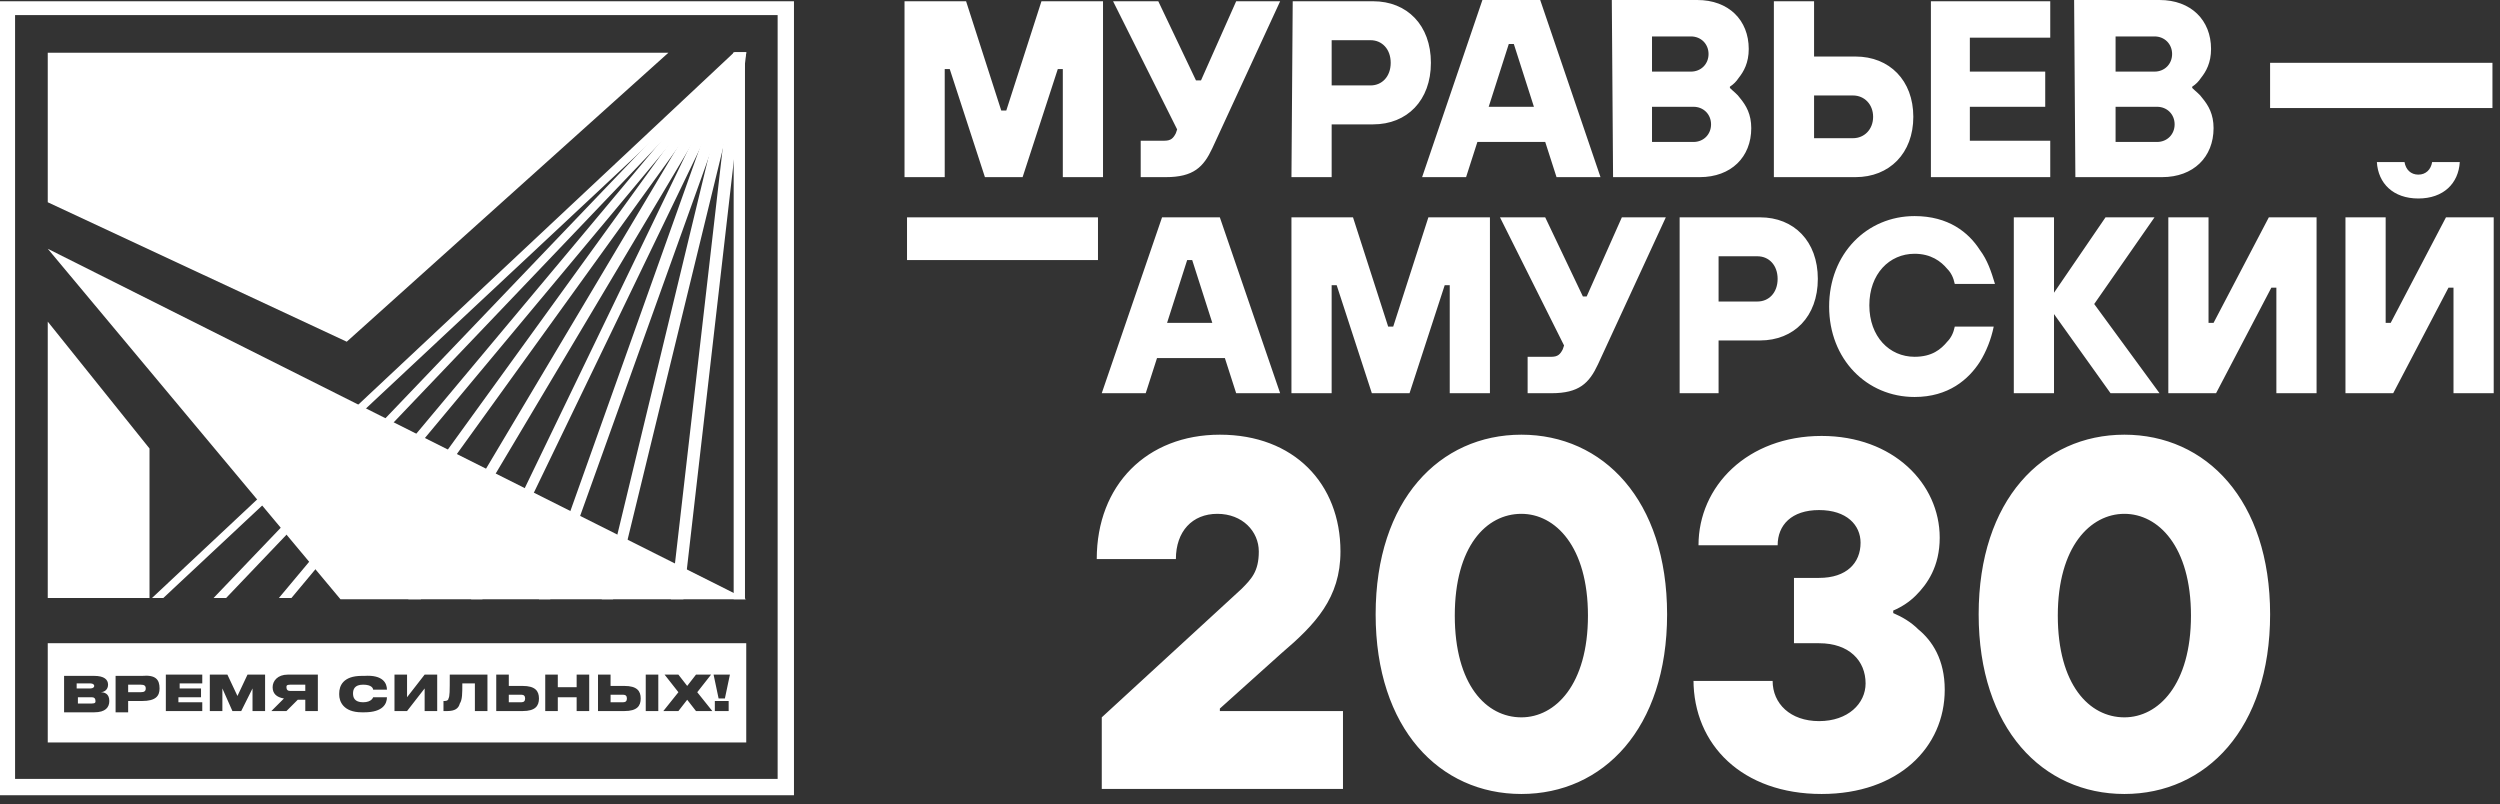 <?xml version="1.0" encoding="UTF-8"?> <svg xmlns="http://www.w3.org/2000/svg" width="199" height="64" viewBox="0 0 199 64" fill="none"><rect x="0" y="0" width="199" height="64" fill="#333333" stroke="none"/> <path d="M61.9 62.001H1.2V1.201H61.9V62.001ZM63.2 0.101H0V63.301H63.2V0.101Z" fill="white"></path> <path d="M3.801 19.801L27.101 47.701H59.401L3.801 19.801Z" fill="white"></path> <path d="M3.801 25.601V47.601H11.901V35.701L3.801 25.601Z" fill="white"></path> <path d="M3.801 16.1L27.601 27.2L53.201 4.2H3.801V16.1Z" fill="white"></path> <path d="M59.3 4.2H58.4V47.7H59.3V4.2Z" fill="white"></path> <path d="M12.1 47.6L58.4 4.2H59.4L13 47.6H12.1Z" fill="white"></path> <path d="M22.199 47.6L58.499 4.2H59.399L23.199 47.6H22.199Z" fill="white"></path> <path d="M17 47.6L58.5 4.2H59.4L18 47.6H17Z" fill="white"></path> <path d="M27.1 47.6L58.5 4.2H59.4L28.1 47.6H27.1Z" fill="white"></path> <path d="M32.5 47.7L58.4 4.2H59.4L33.5 47.7H32.5Z" fill="white"></path> <path d="M37.5 47.7L58.5 4.2H59.4L38.4 47.7H37.5Z" fill="white"></path> <path d="M42.9 47.7L58.4 4.2H59.4L43.8 47.7H42.9Z" fill="white"></path> <path d="M47.9 47.7L58.4 4.2H59.4L48.8 47.7H47.9Z" fill="white"></path> <path d="M53.4 47.7L58.4 4.2H59.4L54.4 47.7H53.4Z" fill="white"></path> <path d="M198.399 5H180.699V8.6H198.399V5Z" fill="white"></path> <path d="M168.4 11.3V8.5H171.7C172.5 8.5 173.1 9.1 173.1 9.9C173.1 10.7 172.5 11.3 171.7 11.3H168.4V11.3ZM168.4 5.7V2.9H171.5C172.3 2.9 172.9 3.5 172.9 4.3C172.9 5.1 172.3 5.7 171.5 5.7H168.4ZM165.2 14.1H172.1C174.6 14.1 176.2 12.5 176.2 10.2C176.2 9.1 175.8 8.4 175.3 7.8C175.1 7.5 174.8 7.3 174.5 7V6.9C174.8 6.7 175 6.5 175.2 6.2C175.6 5.7 176 5 176 3.9C176 1.6 174.4 0 171.9 0H165.1L165.2 14.1ZM153.7 14.1H163.2V11.2H156.8V8.5H162.8V5.7H156.8V3H163.2V0.1H153.7V14.1ZM144.4 11V7.6H147.5C148.4 7.6 149.1 8.3 149.1 9.3C149.1 10.3 148.4 11 147.5 11H144.4ZM141.3 14.1H147.7C150.4 14.1 152.3 12.2 152.3 9.3C152.3 6.4 150.4 4.5 147.7 4.5H144.4V0.1H141.2V14.1H141.3ZM131.5 11.3V8.5H134.8C135.6 8.5 136.2 9.1 136.2 9.9C136.2 10.7 135.6 11.3 134.8 11.3H131.5V11.3ZM131.5 5.7V2.9H134.6C135.4 2.9 136 3.5 136 4.3C136 5.1 135.4 5.7 134.6 5.7H131.5ZM128.4 14.1H135.3C137.8 14.1 139.4 12.5 139.4 10.2C139.4 9.1 139 8.4 138.5 7.8C138.3 7.5 138 7.3 137.7 7V6.9C138 6.7 138.2 6.5 138.4 6.2C138.8 5.7 139.2 5 139.2 3.9C139.2 1.6 137.6 0 135.1 0H128.3L128.4 14.1ZM118.5 8.5L120.1 3.5H120.5L122.1 8.5H118.5ZM113.2 14.1H116.7L117.6 11.3H123L123.9 14.1H127.4L122.6 0H118L113.2 14.1ZM106 6.8V3.2H109.1C110 3.2 110.7 3.9 110.7 5C110.7 6.1 110 6.8 109.1 6.8H106ZM102.8 14.1H106V9.9H109.3C112 9.9 113.9 8 113.9 5C113.9 2 112 0.1 109.3 0.1H102.9L102.8 14.1ZM90.9 14.1H92.8C95 14.1 95.8 13.3 96.5 11.8L101.9 0.1H98.4L95.6 6.4H95.2L92.2 0.1H88.6L93.7 10.3L93.6 10.6C93.4 11 93.2 11.2 92.7 11.2H90.8V14.1H90.9ZM72 14.1H75.2V5.5H75.6L78.4 14.1H81.4L84.2 5.5H84.6V14.1H87.8V0.1H82.9L80.1 8.8H79.7L76.9 0.1H72V14.1Z" fill="white"></path> <path d="M189.199 12.9C189.299 14.6 190.499 15.8 192.499 15.8C194.499 15.8 195.699 14.6 195.799 12.9H193.599C193.499 13.5 193.099 13.9 192.499 13.9C191.899 13.9 191.499 13.5 191.399 12.9H189.199ZM186.699 31.3H190.499L194.899 22.9H195.299V31.3H198.499V17.3H194.699L190.299 25.7H189.899V17.3H186.699V31.3ZM172.599 31.3H176.399L180.799 22.9H181.199V31.3H184.399V17.3H180.599L176.199 25.7H175.799V17.3H172.599V31.3ZM160.299 31.3H163.499V25L167.999 31.3H171.899L166.699 24.2L171.499 17.3H167.599L163.499 23.3V17.3H160.299V31.3ZM155.599 26C155.499 26.5 155.299 26.9 154.999 27.2C154.499 27.8 153.799 28.4 152.399 28.4C150.399 28.4 148.799 26.8 148.799 24.3C148.799 21.8 150.399 20.2 152.399 20.2C153.699 20.2 154.499 20.8 154.999 21.4C155.299 21.7 155.499 22.1 155.599 22.6H158.799C158.499 21.6 158.199 20.7 157.599 19.9C156.699 18.5 155.099 17.2 152.399 17.2C148.599 17.2 145.599 20.2 145.599 24.4C145.599 28.6 148.599 31.6 152.399 31.6C155.099 31.6 156.699 30.2 157.599 28.8C158.099 28 158.499 27 158.699 26H155.599ZM136.799 24V20.4H139.899C140.799 20.4 141.499 21.1 141.499 22.2C141.499 23.3 140.799 24 139.899 24C139.799 24 136.799 24 136.799 24ZM133.599 31.3H136.799V27.1H140.099C142.799 27.1 144.699 25.2 144.699 22.2C144.699 19.2 142.799 17.3 140.099 17.3H133.699V31.3H133.599ZM121.599 31.3H123.499C125.699 31.3 126.499 30.5 127.199 29L132.599 17.3H129.099L126.299 23.6H125.999L122.999 17.3H119.399L124.499 27.5L124.399 27.8C124.199 28.2 123.999 28.4 123.499 28.4H121.599V31.3ZM102.799 31.3H105.999V22.7H106.399L109.199 31.3H112.199L114.999 22.7H115.399V31.3H118.599V17.3H113.699L110.899 26H110.499L107.699 17.3H102.799C102.799 17.3 102.799 31.3 102.799 31.3ZM92.899 25.7L94.499 20.7H94.899L96.499 25.7H92.899ZM87.699 31.3H91.199L92.099 28.5H97.499L98.399 31.3H101.899L97.099 17.3H92.499L87.699 31.3Z" fill="white"></path> <path d="M87.399 17.301H72.199V20.701H87.399V17.301Z" fill="white"></path> <path d="M169.101 57.101C166.301 57.101 163.801 54.501 163.801 49.001C163.801 43.501 166.401 40.901 169.101 40.901C171.801 40.901 174.401 43.501 174.401 49.001C174.401 54.501 171.801 57.101 169.101 57.101ZM169.101 63.201C175.601 63.201 180.701 58.001 180.701 48.901C180.701 39.801 175.601 34.601 169.101 34.601C162.601 34.601 157.501 39.801 157.501 48.901C157.501 58.001 162.601 63.201 169.101 63.201ZM134.801 54.101C134.801 59.301 138.701 63.201 145.001 63.201C151.101 63.201 154.801 59.501 154.801 54.901C154.801 52.501 153.801 51.001 152.701 50.101C152.101 49.501 151.401 49.101 150.701 48.801V48.601C151.401 48.301 152.001 47.901 152.501 47.401C153.401 46.501 154.401 45.101 154.401 42.801C154.401 38.501 150.701 34.701 145.001 34.701C139.101 34.701 135.201 38.701 135.201 43.401H141.501C141.501 41.801 142.601 40.601 144.801 40.601C147.001 40.601 148.101 41.801 148.101 43.201C148.101 44.801 147.001 46.001 144.801 46.001H142.801V51.201H144.801C147.201 51.201 148.501 52.601 148.501 54.401C148.501 56.001 147.101 57.401 144.801 57.401C142.501 57.401 141.101 56.001 141.101 54.201H134.801V54.101ZM121.101 57.101C118.301 57.101 115.801 54.501 115.801 49.001C115.801 43.501 118.301 40.901 121.101 40.901C123.801 40.901 126.401 43.501 126.401 49.001C126.401 54.501 123.801 57.101 121.101 57.101ZM121.101 63.201C127.601 63.201 132.701 58.001 132.701 48.901C132.701 39.801 127.601 34.601 121.101 34.601C114.601 34.601 109.501 39.801 109.501 48.901C109.501 58.001 114.601 63.201 121.101 63.201ZM87.701 62.801H106.901V56.601H97.101V56.401L102.001 52.001C104.701 49.701 106.701 47.601 106.701 43.901C106.701 38.501 103.001 34.601 97.101 34.601C91.301 34.601 87.301 38.601 87.301 44.501H93.601C93.601 42.301 94.901 40.901 96.901 40.901C98.901 40.901 100.201 42.301 100.201 43.901C100.201 45.501 99.601 46.101 98.801 46.901L87.701 57.101V62.801Z" fill="white"></path> <path d="M22.801 54.7C22.801 54.9 22.901 55 23.101 55H24.301V54.5H23.101C22.801 54.5 22.801 54.6 22.801 54.7Z" fill="white"></path> <path d="M11.201 54.5H10.201V55.1H11.201C11.501 55.1 11.601 55 11.601 54.8C11.601 54.6 11.501 54.5 11.201 54.5Z" fill="white"></path> <path d="M41.5 55.3H40.5V55.9H41.5C41.7 55.9 41.8 55.8 41.8 55.6C41.8 55.4 41.7 55.3 41.5 55.3Z" fill="white"></path> <path d="M49.602 55.3H48.602V55.9H49.602C49.802 55.9 49.902 55.8 49.902 55.6C49.902 55.4 49.802 55.3 49.602 55.3Z" fill="white"></path> <path d="M3.801 51.2V59.1H59.401V51.2H3.801V51.2ZM8.701 55.8C8.701 56.3 8.401 56.7 7.501 56.7H5.101V53.8H7.501C8.301 53.8 8.601 54.1 8.601 54.5C8.601 54.9 8.301 55.1 8.001 55.1C8.301 55.1 8.701 55.2 8.701 55.8ZM12.701 54.8C12.701 55.4 12.401 55.8 11.301 55.8H10.201V56.7H9.201V53.8H11.301C12.401 53.7 12.701 54.1 12.701 54.8ZM16.101 56.6H13.201V53.7H16.101V54.4H14.301V54.8H16.001V55.5H14.201V55.9H16.101V56.6V56.6ZM21.101 56.6H20.101V54.8L19.201 56.6H18.501L17.701 54.8V56.6H16.701V53.7H18.101L18.901 55.4L19.701 53.7H21.101V56.6ZM25.301 56.6H24.301V55.7H23.701L22.801 56.6H21.601L22.601 55.6C22.001 55.5 21.701 55.2 21.701 54.7C21.701 54.2 22.101 53.7 22.901 53.7H25.301V56.6ZM30.801 54.9H29.701C29.701 54.8 29.601 54.5 28.901 54.5C28.201 54.5 28.101 54.9 28.101 55.2C28.101 55.5 28.201 55.9 28.901 55.9C29.601 55.9 29.701 55.5 29.701 55.5H30.801C30.801 56 30.501 56.7 29.001 56.7H28.801C27.301 56.7 27.001 55.8 27.001 55.3V55.2C27.001 54.6 27.301 53.8 28.801 53.8H29.001C30.501 53.7 30.801 54.4 30.801 54.9ZM34.801 56.6H33.801V54.8L32.401 56.6H31.401V53.7H32.401V55.5L33.801 53.7H34.801V56.6ZM38.801 56.6H37.801V54.4H36.801C36.801 55.2 36.801 55.7 36.601 56C36.501 56.4 36.201 56.6 35.601 56.6H35.301V55.8H35.401C35.601 55.8 35.701 55.7 35.701 55.6C35.801 55.4 35.801 55.1 35.801 53.7H38.801V56.6ZM42.901 55.6C42.901 56.2 42.601 56.6 41.601 56.6H39.501V53.7H40.501V54.6H41.601C42.601 54.6 42.901 55 42.901 55.6ZM46.901 56.6H45.901V55.5H44.401V56.6H43.401V53.7H44.401V54.7H45.901V53.7H46.901V56.6ZM51.001 55.6C51.001 56.2 50.701 56.6 49.701 56.6H47.601V53.7H48.601V54.6H49.701C50.701 54.6 51.001 55 51.001 55.6ZM52.401 56.6H51.401V53.7H52.401V56.6ZM55.401 56.6L54.701 55.7L54.001 56.6H52.801L54.001 55.1L52.901 53.7H54.001L54.701 54.6L55.401 53.7H56.601L55.501 55.1L56.701 56.6H55.401ZM58.001 56.6H56.901V55.8H58.001V56.6ZM57.701 55.6H57.201L56.801 53.7H58.101L57.701 55.6Z" fill="white"></path> <path d="M7.301 55.5H6.201V56H7.301C7.601 56 7.601 55.9 7.601 55.8C7.601 55.6 7.501 55.5 7.301 55.5Z" fill="white"></path> <path d="M7.502 54.6C7.502 54.5 7.402 54.4 7.202 54.4H6.102V54.8H7.202C7.402 54.8 7.502 54.7 7.502 54.6Z" fill="white"></path> </svg> 